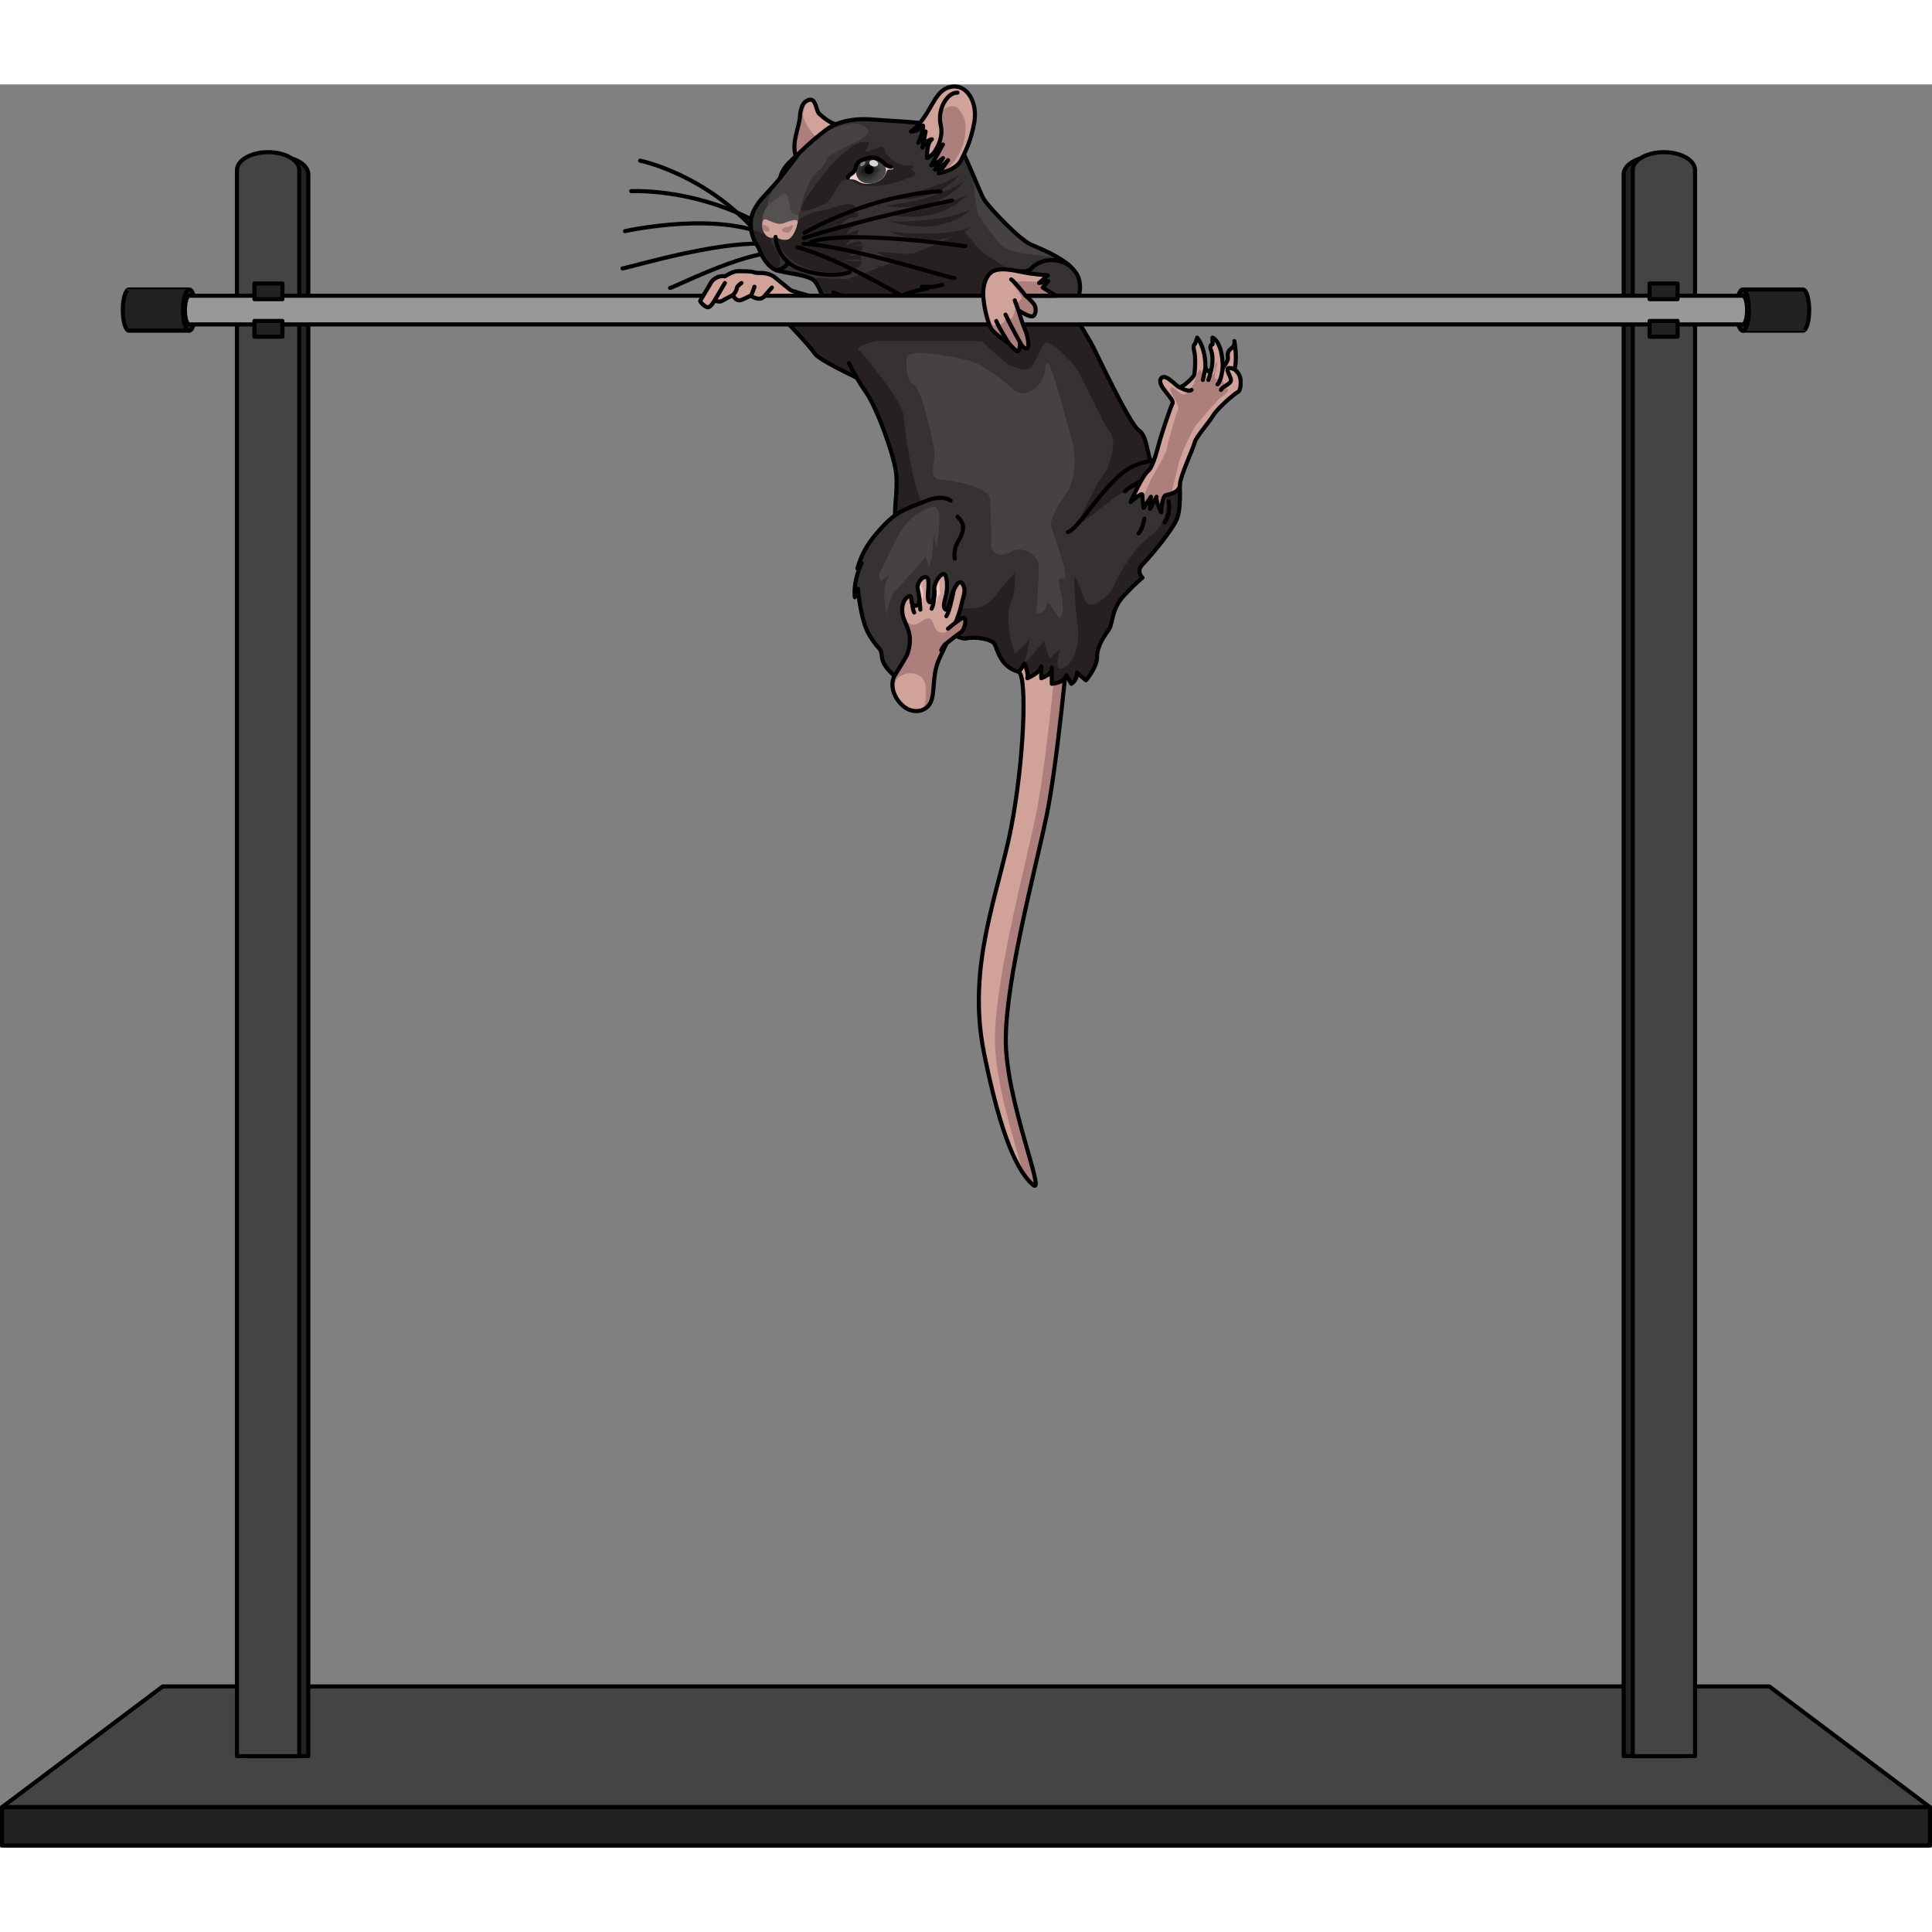 <?xml version="1.0" encoding="utf-8"?>
<!-- Created by: Science Figures, www.sciencefigures.org, Generator: Science Figures Editor -->
<svg version="1.1" id="Camada_1" xmlns="http://www.w3.org/2000/svg" xmlns:xlink="http://www.w3.org/1999/xlink" 
	 width="800px" height="800px" viewBox="0 0 471.504 430.288" enable-background="new 0 0 471.504 430.288"
	 xml:space="preserve">
<rect x="0" y="0" width="471.504" height="430.288" fill="#808080" stroke="none"/>
<g>
	<g>
		<path fill="#D0A29A" d="M249.695,136.722c0,0-3.063,5.119-1.019,6.652c2.044,1.533,1.214,21.81-1.905,37.991
			c-3.119,16.18-10.917,33.726-6.628,54.975s8.383,29.047,11.892,32.166c3.509,3.119-6.717-20.664-6.575-35.675
			s7.16-40.939,9.889-54c2.729-13.061,5.263-41.329,5.263-41.329L249.695,136.722z"/>
		<path fill="#AD7F7C" d="M260.612,137.502l-10.917-0.78c0,0-0.042,0.071-0.104,0.181l8.376,0.598c0,0-2.534,28.267-5.263,41.328
			s-9.747,38.989-9.889,54c-0.102,10.889,5.247,26.386,6.855,32.89c0.813,1.209,1.603,2.108,2.366,2.785
			c3.509,3.119-6.717-20.664-6.575-35.675s7.16-40.939,9.889-54C258.078,165.769,260.612,137.502,260.612,137.502z"/>
		<path fill="none" stroke="#000000" stroke-linecap="round" stroke-linejoin="round" stroke-miterlimit="10" d="M249.695,136.722
			c0,0-3.063,5.119-1.019,6.652c2.044,1.533,1.214,21.81-1.905,37.991c-3.119,16.18-10.917,33.726-6.628,54.975
			s8.383,29.047,11.892,32.166c3.509,3.119-6.717-20.664-6.575-35.675s7.16-40.939,9.889-54c2.729-13.061,5.263-41.329,5.263-41.329
			L249.695,136.722z"/>
	</g>
	<path fill="#272021" d="M212.93,73.288c-0.35,0-13.044-5.859-14.109-7.634c-1.065-1.775-9.069-10.075-9.683-10.585
		c-0.614-0.511-2.504-3.498-2.504-3.498h-14.846c0,0,1.331-2.286,1.687-3.111c0.355-0.825,1.837-1.942,3.435-1.623
		c-0.066-0.037,1.393-1.149,2.471-1.243c1.238-0.108,3.906-0.065,4.705,0.278s2.663-0.277,4.705,0.965c0,0,3.462,2.811,4.083,3.314
		s13.503,3.76,13.503,3.76L212.93,73.288z"/>
	<path fill="#D0A29A" d="M199.33,52.077c-3.122-0.834-6.163-1.689-6.457-1.927c-0.621-0.503-4.084-3.313-4.084-3.313
		c-2.041-1.242-3.906-0.622-4.705-0.965s-3.462-0.264-4.705-0.278s-2.471,1.243-2.471,1.243c-1.598-0.319-3.08,0.798-3.435,1.623
		s-1.687,3.111-1.687,3.111h14.846c0,0,1.889,2.987,2.504,3.498c0.121,0.1,0.537,0.512,1.122,1.108h9.07v-4.1H199.33z"/>
	<path fill="none" stroke="#000000" stroke-linecap="round" stroke-linejoin="round" stroke-miterlimit="10" d="M212.93,73.288
		c-0.35,0-13.044-5.859-14.109-7.634c-1.065-1.775-9.069-10.075-9.683-10.585c-0.614-0.511-2.504-3.498-2.504-3.498h-14.846
		c0,0,1.331-2.286,1.687-3.111c0.355-0.825,1.837-1.942,3.435-1.623c0,0,1.891-1.272,3.134-1.258s3.243-0.05,4.041,0.293
		c0.799,0.343,2.663-0.277,4.705,0.965c0,0,3.462,2.811,4.083,3.314s13.503,3.76,13.503,3.76L212.93,73.288z"/>
	<g>
		<path fill="none" stroke="#000000" stroke-linecap="round" stroke-linejoin="round" stroke-miterlimit="10" d="M156.24,18.61
			c0,0,16.521,3.284,29.384,18.565"/>
		<path fill="none" stroke="#000000" stroke-linecap="round" stroke-linejoin="round" stroke-miterlimit="10" d="M154.035,26.042
			c0,0,17.433-0.977,34.343,9.71"/>
		<path fill="none" stroke="#000000" stroke-linecap="round" stroke-linejoin="round" stroke-miterlimit="10" d="M152.539,35.804
			c0,0,24.012-5.401,36.693,1.998"/>
		<path fill="none" stroke="#000000" stroke-linecap="round" stroke-linejoin="round" stroke-miterlimit="10" d="M151.92,44.887
			c0.868,0.119,27.363-8.19,38.548-5.498"/>
		<path fill="none" stroke="#000000" stroke-linecap="round" stroke-linejoin="round" stroke-miterlimit="10" d="M163.529,49.669
			c0.851-0.088,17.089-8.403,25.609-8.649"/>
	</g>
	<g>
		<g>
			<g>
				<path fill="#363232" d="M212.945,8.571c0,0-6.955-0.885-11.409,2.563s-4.921,4.214-6.922,6.002
					c-2.001,1.788-3.858,3.546-4.156,5.589c0,0-0.637,0.894-2.639,3.065c-2.001,2.171-4.86,4.949-4.596,8.653
					c0.265,3.703,1.636,4.597,2.1,5.874s1.706,3.703,3.511,4.725c1.806,1.022,7.152,1.131,9.468,2.535
					c2.315,1.405,3.782,9.792,5.108,12.687c1.327,2.895,5.068,10.9,7.796,14.646c2.727,3.747,6.985,15.498,7.496,19.926
					s-0.852,9.708,0,13.625c0,0-5.838,2.214-5.474,7.834s7.653,10.559,10.225,11.922c2.572,1.363,9.933,7.494,12.298,6.983
					s6.282,0.17,6.964,1.363c0.681,1.192,1.362,5.62,5.961,6.812l1.363-2.044c0,0,1.022,2.214,0.681,3.576
					c0,0,3.066-1.192,3.406-2.895v2.895c0,0,2.555-0.852,2.555-2.214s0,1.363,0,1.363v2.214c0,0,3.066-0.17,3.577-2.044l1.192,2.044
					c0,0,1.533-0.852,1.362-2.725l2.214,1.873c0,0,2.725-3.065,2.725-5.79c0-2.725,1.873-5.109,2.895-6.642s0.511-4.939,3.747-8.345
					c3.236-3.406,4.428-4.258,4.428-4.258s-1.703-1.533,0-3.236s7.494-8.515,8.515-11.411c1.022-2.895,0.681-10.048,0-11.751
					s-4.598-3.236-5.961-2.214c-1.362,1.022-1.022-5.79-3.406-7.323s-10.9-20.096-11.751-21.459c-0.852-1.362-4.598-7.92-4.598-7.92
					s3.065-4.032,1.533-8.02c-1.533-3.987-8.686-6.709-11.581-7.988c-2.895-1.279-10.218-9.082-11.411-10.971
					c-1.192-1.889-6.493-16.279-8.693-17.344S225.21,9.327,212.945,8.571z"/>
				<path fill="#464241" d="M251.571,39.062c-2.895-1.279-10.218-9.081-11.41-10.971c-0.452-0.715-1.492-3.223-2.73-6.12
					c0.32,3.5,0.84,8.589,1.234,9.442c0.61,1.321,3.252,5.183,5.487,7.621c2.236,2.439,9.044,2.439,9.45,2.642
					c0.174,0.087,2.176,0.267,4.406,0.445C255.628,40.743,253.047,39.714,251.571,39.062z"/>
				<path fill="#272021" d="M240.315,41.368c-1.04-0.65-4.939-5.459-4.939-5.459S224.2,40.848,222.9,41.238s-9.228-0.52-9.228-0.52
					l4.419,2.599c0,0-10.397,4.029-11.307,4.159c-0.607,0.086-5.954-0.174-9.448-0.356c0.359,0.136,0.685,0.287,0.966,0.457
					c1.525,0.925,2.681,4.878,3.672,8.298l53.286-2.03l-4.419-5.848C250.841,47.996,241.354,42.018,240.315,41.368z"/>
				<path fill="#464241" d="M221.259,67.039c0,0-0.565,4.802,1.695,6.214c2.26,1.412,4.802,14.124,5.085,16.383
					c0.283,2.26-1.695,6.497,1.412,6.779c3.107,0.283,11.864,1.695,12.146,4.802s0.282,8.192,0.282,11.016
					c0,2.825,2.825,3.107,5.085,1.695c2.26-1.412,6.214,0.848,6.497,3.107c0.283,2.26-0.565,12.146-0.565,12.146s2.26,0,2.542-2.26
					c0.283-2.26,3.107,5.084,3.672,2.825c0.565-2.26,0.283-3.955-0.565-7.344c-0.847-3.39,1.977-0.282,1.412-3.39
					c-0.565-3.107-2.825-9.039-3.39-11.017c-0.565-1.977,1.977-5.649,3.955-8.757s2.26-8.757,0.847-13.276
					c-1.412-4.52-5.649-22.598-6.214-16.948c-0.565,5.649-5.649,7.627-7.627,5.649c-1.977-1.977-7.627-6.497-11.299-7.344
					C232.558,66.474,220.977,63.932,221.259,67.039z"/>
				<path fill="#272021" d="M274.393,124.64c3.236-3.406,4.428-4.258,4.428-4.258s-1.703-1.533,0-3.236s7.494-8.515,8.516-11.411
					c1.022-2.896,0.681-10.048,0-11.751c-0.681-1.703-4.599-3.236-5.961-2.214s-1.022-5.791-3.406-7.323s-10.9-20.096-11.751-21.459
					c-0.719-1.151-3.497-5.995-4.344-7.475H201.87c0.555,1.91,1.058,3.696,1.541,4.75c1.327,2.895,5.068,10.9,7.796,14.647
					c2.727,3.747,6.985,15.498,7.496,19.926s-0.852,9.708,0,13.625c0,0-5.838,2.214-5.473,7.834
					c0.364,5.62,7.653,10.559,10.225,11.921c2.571,1.363,9.933,7.494,12.298,6.983s6.283,0.17,6.963,1.362
					c0.681,1.192,1.363,5.62,5.961,6.812l1.363-2.044c0,0,1.022,2.214,0.681,3.576c0,0,3.066-1.192,3.406-2.895v2.895
					c0,0,2.555-0.851,2.555-2.214c0,0.513,0,1.363,0,1.363v2.214c0,0,3.065-0.17,3.576-2.044l1.192,2.044
					c0,0,1.533-0.852,1.363-2.725l2.214,1.873c0,0,2.725-3.066,2.725-5.791s1.873-5.109,2.895-6.642
					C271.668,131.452,271.157,128.046,274.393,124.64z M265.089,126.391c-1.058-1.851-2.909-7.67-2.909-5.818
					c0,1.851,0.264,7.67,0.793,11.108c0.529,3.438-0.055,8.783-3.174,10.579c-3.118,1.796-1.058-4.496-1.058-4.496l-2.645,2.38
					l-1.322-4.232l-4.735,5.418l1.297-5.947l-3.703,3.702c0,0-2.645-8.463-1.058-12.166c1.586-3.703,1.058-7.67,1.058-7.67
					s-2.38,2.38-4.496,5.289c-2.116,2.909-4.496,3.703-8.463,3.174c-3.967-0.529-15.339-8.727-16.133-10.314
					c-0.793-1.587,5.818-7.405,9.257-7.67c3.438-0.264,6.876-0.793,6.876-0.793s-4.76-5.29-8.199-5.554
					c-3.438-0.264-5.818-20.893-6.083-23.274c-0.264-2.38-9.256-14.017-10.843-15.339c-0.756-0.63,1.491-1.44,4.05-2.116h25.977
					c2.617,2.446,6.275,5.753,7.264,6.083c1.587,0.529,3.967,1.587,5.025,0s2.38-4.76,3.174-5.554
					c0.794-0.793,5.29,2.909,7.405,5.818c2.116,2.909,6.612,13.752,8.463,15.868c1.851,2.116,0,8.463-1.587,10.314
					c-1.587,1.851-6.876,12.959-6.876,12.959s8.728-6.612,10.05-7.67s6.083-2.909,9.521-2.645s3.967,8.463-1.058,12.166
					c-5.025,3.702-8.199,10.314-9.257,12.694C270.642,125.069,266.146,128.243,265.089,126.391z"/>
				<g>
					<g>
						<g>
							<g id="XMLID_00000093146423367227113670000001612363748999508670_">
								<g>
									<path fill="#545150" d="M194.707,33.693c0.179-1.195-2.105-0.327-3.505,0.179c-1.465,0.531-3.187-0.598-4.142-0.914
										c-0.956-0.323-1.068,0.694-1.042,1.614c-0.082-0.751-0.02-1.696,0.281-2.952c0.633-2.677,4.903-4.899,4.903-4.899
										c1.849-0.639,1.211,4.199,2.228,4.643c1.021,0.444,1.466,0.383,1.466,1.011C194.896,32.59,194.84,33.08,194.707,33.693z"/>
									<path fill="#D0A29A" d="M194.666,33.872c-0.265,1.175-0.797,2.707-1.681,3.555c-1.399,1.348-3.708-0.204-3.708-0.204
										c-0.904,0.383-2.023,0.256-2.595-0.7c-0.209-0.342-0.527-0.973-0.543-1.18c-0.051-0.189-0.101-0.551-0.121-0.771
										c-0.025-0.92,0.087-1.936,1.042-1.614c0.955,0.316,2.677,1.445,4.142,0.914c1.4-0.506,3.683-1.374,3.505-0.179
										C194.697,33.75,194.686,33.806,194.666,33.872z"/>
									<path fill="#AD7F7C" d="M186.682,34.317c0.761,0.362,1.144,0.613,1.083,1.251c-0.066,0.613-1.404,0.383-1.609-0.24
										c-0.01-0.025-0.015-0.051-0.021-0.077c0,0-0.005-0.025-0.01-0.066C186.094,34.929,186.018,34.01,186.682,34.317z"/>
									<path fill="#AD7F7C" d="M192.112,34.807c0.409,0.092,1.282-0.838,1.39-0.347c0.113,0.495-0.792,1.89-1.39,1.778
										c-0.623-0.113-1.441-0.465-1.225-0.843C191.095,35.011,191.703,34.72,192.112,34.807z"/>
									<path fill="#D0A29A" d="M200.68,7.815c1.022,0.833,2.503,1.834,3.203,1.844c-0.735,0.358-1.522,0.838-2.345,1.476
										c-4.454,3.448-4.919,4.214-6.921,6.002c-0.133,0.118-0.256,0.23-0.378,0.342c-1.164-3.055,0.843-7.259,0.971-9.409
										c0.046-0.73,0.133-1.415,0.296-2.017c0.24-0.894,0.644-1.604,1.308-2.002c0.204-0.133,0.434-0.23,0.69-0.291
										c1.654-0.409,1.594,2.574,2.436,3.402C200.128,7.345,200.383,7.575,200.68,7.815z"/>
								</g>
							</g>
						</g>
					</g>
				</g>
				<path fill="#272021" d="M208.551,47.207c9.174,5.016,14.798,0.949,14.798,0.949C217.688,49.5,208.551,47.207,208.551,47.207z
					 M210.306,40.402c1.021-2.214-1.873-2.384-0.852-4.427c1.021-2.043-1.703-2.214-0.681-3.065
					c1.022-0.851,0.852-2.894-0.681-3.576c-1.533-0.681-6.13,1.362-8.684,1.703c-1.27,0.169-3.081,1.103-4.581,1.998
					c-0.03,0.196-0.068,0.413-0.12,0.658c-0.01,0.056-0.021,0.112-0.041,0.179c-0.265,1.175-0.797,2.707-1.681,3.555
					c-1.036,0.999-2.568,0.407-3.296,0.032c1.29,6.493,9.414,9.187,16.019,8.22C212.69,44.659,209.284,42.615,210.306,40.402z
					 M187.782,37.352c-0.412-0.109-0.785-0.355-1.053-0.766c-0.736-0.367-1.649-0.619-2.644-0.951
					c-0.316-0.105-0.574-0.281-0.793-0.494c0.376,3.126,1.598,3.986,2.032,5.179c0.465,1.277,1.706,3.703,3.515,4.725
					c0.034,0.019,0.072,0.038,0.108,0.057c3.471-1.071-0.145-5.212-0.604-6.742C188.219,37.953,188.028,37.626,187.782,37.352z
					 M201.282,29.164c3.235-1.873,2.894-7.832,7.151-5.278s12.77-0.681,14.473-1.532s-1.192-1.362-0.34-1.873
					s0.17-0.851-1.363-0.681c-1.532,0.17-4.767-1.873-5.278-3.746c-0.511-1.873-3.007,0.189-4.369,0.359
					c-1.363,0.17,2.214-2.724-0.681-2.384c-2.895,0.341-4.257,2.214-6.13,3.746s-4.314,4.919-5.507,6.452
					c-1.192,1.532-3.916,5.448-3.746,6.3C195.663,31.378,199.743,30.055,201.282,29.164z M217.053,35.932
					c13.076,5.242,19.949-1.097,19.949-1.097C229.644,37.538,217.053,35.932,217.053,35.932z M235.165,23.715
					c-6.47,4.427-19.07,5.959-19.07,5.959C230.058,31.548,235.165,23.715,235.165,23.715z M213.502,44.108
					c10.776,5.891,17.382,1.115,17.382,1.115C224.235,46.801,213.502,44.108,213.502,44.108z M214.861,42.071
					c12.361,6.757,19.938,1.279,19.938,1.279C227.173,45.16,214.861,42.071,214.861,42.071z M234.314,21.842
					c-6.47,4.427-19.07,5.959-19.07,5.959C229.207,29.675,234.314,21.842,234.314,21.842z M217.131,33.421
					c13.495,4.042,19.769-2.891,19.769-2.891C229.815,33.886,217.131,33.421,217.131,33.421z M236.151,26.713
					c-6.668,4.123-19.325,5.072-19.325,5.072C230.687,34.301,236.151,26.713,236.151,26.713z"/>
				<path fill="#464241" d="M210.874,10.112c-3.1-1.993-9.842,1.77-11.583,2.808c-2.451,2.009-3.075,2.79-4.674,4.217
					c-0.133,0.118-0.256,0.23-0.378,0.342c-1.762,1.629-3.499,3.336-3.781,5.245l0,0l0,0c-0.001,0-0.001,0.001-0.001,0.001
					l-0.002,0.003c-2.991,5.109-2.886,5.008-3.29,7.213c1.443-1.866,4.038-3.222,4.038-3.222c1.849-0.639,1.211,4.199,2.228,4.643
					c1.021,0.444,1.466,0.383,1.466,1.011c0,0,1.363-8.405,4.683-11.214c3.32-2.809,0.568-2.365,4.399-4.664
					C207.809,14.199,214.45,12.411,210.874,10.112z"/>
				<path fill="#AD7F7C" d="M196.003,6.832c0.433-1.154,0.74-2.182,0.299-2.358c-0.371,0.404-0.626,0.944-0.797,1.579
					c-0.163,0.602-0.25,1.287-0.296,2.017c-0.128,2.151-2.135,6.355-0.971,9.409c0.123-0.112,0.245-0.225,0.378-0.342
					c1.606-1.435,2.227-2.214,4.709-4.247C197.66,11.631,195.556,8.023,196.003,6.832z"/>
				<g>
					<path fill="#363232" d="M215.821,31.526c0,0-6.305-2.207-10.551-0.27L215.821,31.526z"/>
					<path fill="#363232" d="M213.36,43.203c0,0-4.823-0.825-7.646-0.216L213.36,43.203z"/>
					<path fill="#363232" d="M215.689,39.5c0,0-4.823-0.822-7.646-0.214L215.689,39.5z"/>
					<path fill="#363232" d="M207.341,41.964c0,0,2.856-1.138,8.311-0.026C215.652,41.938,210.113,38.765,207.341,41.964z"/>
					<path fill="#363232" d="M206.377,39.403c0,0,2.549-1.815,8.277-1.186C214.654,38.217,208.299,35.032,206.377,39.403z"/>
					<path fill="#363232" d="M206.59,36.585c0,0,2.549-1.815,8.277-1.186C214.867,35.399,208.513,32.212,206.59,36.585z"/>
					<path fill="#363232" d="M205.121,34.728c0,0,2.548-1.814,8.277-1.188C213.398,33.54,207.044,30.353,205.121,34.728z"/>
				</g>
				<path fill="none" stroke="#000000" stroke-linecap="round" stroke-linejoin="round" stroke-miterlimit="10" d="M207.182,68.045
					c1.336,2.582,2.785,5.163,4.024,6.865c2.727,3.747,6.985,15.498,7.496,19.926s-0.852,9.708,0,13.625
					c0,0-5.838,2.214-5.474,7.834s7.653,10.559,10.225,11.922c2.572,1.363,9.933,7.494,12.298,6.983s6.282,0.17,6.964,1.363
					c0.681,1.192,1.362,5.62,5.961,6.812l1.363-2.044c0,0,1.022,2.214,0.681,3.576c0,0,3.066-1.192,3.406-2.895v2.895
					c0,0,2.555-0.852,2.555-2.214s0,1.363,0,1.363v2.214c0,0,3.066-0.17,3.577-2.044l1.192,2.044c0,0,1.533-0.852,1.362-2.725
					l2.214,1.873c0,0,2.725-3.065,2.725-5.79c0-2.725,1.873-5.109,2.895-6.642s0.511-4.939,3.747-8.345
					c3.236-3.406,4.428-4.258,4.428-4.258s-1.703-1.533,0-3.236s7.494-8.515,8.515-11.411c1.022-2.895,0.681-10.048,0-11.751
					s-4.598-3.236-5.961-2.214c-1.362,1.022-1.022-5.79-3.406-7.323s-10.9-20.096-11.751-21.459c-0.852-1.362-4.598-7.92-4.598-7.92
					s3.065-4.032,1.533-8.02c-1.533-3.987-8.686-6.709-11.581-7.988c-2.895-1.279-10.218-9.082-11.411-10.971
					c-1.192-1.889-6.493-16.279-8.693-17.344s-6.257-1.42-18.523-2.175c0,0-6.955-0.885-11.409,2.563s-4.921,4.214-6.922,6.002
					c-2.001,1.788-3.858,3.546-4.156,5.589c0,0-0.637,0.894-2.639,3.065c-2.001,2.171-4.86,4.949-4.596,8.653
					c0.265,3.703,1.636,4.597,2.1,5.874s1.706,3.703,3.511,4.725c1.806,1.022,7.152,1.131,9.468,2.535
					c1.406,0.853,2.499,4.282,3.438,7.492"/>
				<path fill="none" stroke="#000000" stroke-linecap="round" stroke-linejoin="round" stroke-miterlimit="10" d="M190.458,22.725
					c0,0,3.848-4.899,4.438-5.796"/>
				<path fill="none" stroke="#000000" stroke-linecap="round" stroke-linejoin="round" stroke-miterlimit="10" d="M260.612,109.246
					c2.817-0.84,9.03-12.282,15.303-15.767c2.15-1.194,5.46-1.709,5.46-1.709"/>
				<path fill="none" stroke="#000000" stroke-linecap="round" stroke-linejoin="round" stroke-miterlimit="10" d="M220.266,51.427
					c2.043-0.894,6.13-1.66,6.13-1.66l-1.405-0.383c0,0,2.937,0.255,4.98-0.511"/>
				<path fill="none" stroke="#000000" stroke-linecap="round" stroke-linejoin="round" stroke-miterlimit="10" d="M203.41,50.788
					c0,0,3.193,1.277,5.108,1.405c1.916,0.128,4.725,2.043,5.747,2.554"/>
				<path fill="none" stroke="#000000" stroke-linecap="round" stroke-linejoin="round" stroke-miterlimit="10" d="M189.277,37.223
					c0,0,0.183,5.802,6.045,7.861c5.565,1.956,10.131,1.448,12.004,0.766"/>
				<path fill="none" stroke="#000000" stroke-linecap="round" stroke-linejoin="round" stroke-miterlimit="10" d="M192.289,43.42
					c0,0-0.349,1.451-2.83,1.941"/>
				<path fill="none" stroke="#000000" stroke-linecap="round" stroke-linejoin="round" stroke-miterlimit="10" d="M203.879,9.657
					c-0.898-0.013-3.102-1.669-3.943-2.497c-0.841-0.828-0.778-3.81-2.434-3.402s-2.167,2.164-2.294,4.312s-2.136,6.352-0.972,9.411
					"/>
				<path fill="#D0A29A" d="M237.222,3.739c-0.434-1.001-1.057-1.829-1.808-2.396c-0.424-0.327-0.894-0.562-1.395-0.7
					c-0.393-0.107-0.807-0.158-1.236-0.138c-3.448,0.158-4.597,3.289-6.641,6.61c-2.043,3.32-3.831,4.362-3.831,4.362
					c1.66,0.148,2.938-1.425,2.938-1.425c0.234,1.226-1.058,4.015-1.14,4.204l1.778-2.779l-0.766,3.938
					c0.766-1.788,2.299-2.043,2.299-2.043c-1.405,1.15-1.149,4.598-1.149,4.598c0.322-0.122,0.817-0.49,1.349-0.94
					c0,0,0,0,0.006-0.005c1.164-0.991,2.503-2.375,2.503-2.375l-2.835,5.108c1.15-0.255,2.835-1.788,2.835-1.788l-1.941,2.809
					c1.389-0.229,2.881-1.93,3.152-2.247l-2.258,3.141c2.043-0.383,4.597-1.277,5.619-3.448c1.021-2.171,2.298-4.47,3.09-9.067
					C238.131,7.172,237.886,5.261,237.222,3.739z"/>
				<path fill="#AD7F7C" d="M235.073,7.728c-1.525-2.964-2.541-2.625-4.319-1.948s-1.016,4.827-1.185,7.537
					c-0.063,1-0.564,2.069-1.171,3.02c0.913-0.842,1.73-1.687,1.73-1.687l-2.835,5.108c1.15-0.255,2.835-1.788,2.835-1.788
					l-1.941,2.809c1.389-0.229,2.881-1.93,3.152-2.247l-2.258,3.141c0.209-0.039,0.425-0.085,0.643-0.136
					C235.506,18.211,236.476,10.458,235.073,7.728z"/>
				<path fill="none" stroke="#000000" stroke-linecap="round" stroke-linejoin="round" stroke-miterlimit="10" d="M222.31,11.477
					c0,0,1.788-1.043,3.831-4.363s3.193-6.453,6.641-6.61c3.448-0.158,5.798,4.056,5.006,8.654c-0.792,4.597-2.069,6.896-3.09,9.067
					c-1.022,2.171-3.576,3.065-5.619,3.448l2.299-3.193c0,0-1.66,2.043-3.193,2.299l1.941-2.809c0,0-1.686,1.532-2.835,1.788
					l2.835-5.108c0,0-2.835,2.937-3.857,3.32c0,0-0.256-3.448,1.149-4.597c0,0-1.533,0.255-2.298,2.043l0.766-3.938l-1.788,2.788
					c0,0,1.393-2.945,1.149-4.214C225.247,10.051,223.97,11.625,222.31,11.477z"/>
				<path fill="none" stroke="#000000" stroke-linecap="round" stroke-linejoin="round" stroke-miterlimit="10" d="M227.615,17.03
					c0,0,2.868-3.275,1.974-7.106s1.554-8.009,4.086-7.918"/>
			</g>
			<g>
				<path fill="#EED1CB" d="M215.912,19.354c0.451,0.476,0.743,0.566,1.514,0.762c0.771,0.195,0.632,0.553,0.18,0.652
					c-0.453,0.1-0.898-0.276-1.213,0.449c-0.316,0.726-0.607,2.211-3.331,2.844c-2.722,0.633-3.355-0.43-4.374-0.752
					c-1.017-0.324-1.611,0.13-1.73-0.589c-0.123-0.718,1.635-0.848,1.869-2.43c0.237-1.583,1.779-2.03,2.91-2.278
					C213.04,17.725,214.394,17.755,215.912,19.354z"/>
				<g>
					
						<radialGradient id="SVGID_1_" cx="698.882" cy="1318.503" r="5.324" gradientTransform="matrix(0.963 -0.27 -0.27 -0.963 -105.422 1479.142)" gradientUnits="userSpaceOnUse">
						<stop  offset="0" style="stop-color:#101010"/>
						<stop  offset="0.64" style="stop-color:#474747"/>
					</radialGradient>
					<path fill="url(#SVGID_1_)" d="M208.97,21.933c0.376,1.709,2.028,2.58,4.092,2.127s3.461-1.919,3.085-3.628
						c-0.374-1.708-2.347-2.874-4.411-2.421C209.671,18.464,208.595,20.225,208.97,21.933z"/>
				</g>
				
					<linearGradient id="SVGID_00000054982432764851643460000004221028604568388504_" gradientUnits="userSpaceOnUse" x1="1202.026" y1="1286.949" x2="1202.026" y2="1290.763" gradientTransform="matrix(-0.977 0.214 -0.214 -0.977 1662.997 1023.547)">
					<stop  offset="0.382" style="stop-color:#000000;stop-opacity:0"/>
					<stop  offset="1" style="stop-color:#000000"/>
				</linearGradient>
				<path opacity="0.4" fill="url(#SVGID_00000054982432764851643460000004221028604568388504_)" enable-background="new    " d="
					M211.787,20.424c1.595-0.35,3.166,0.094,4.339,1.053c-0.262,1.235-1.456,2.219-3.079,2.576c-1.99,0.436-3.587-0.365-4.036-1.957
					C209.709,21.281,210.655,20.672,211.787,20.424z"/>
				<path fill="#101010" stroke="#000000" stroke-linecap="round" stroke-linejoin="round" stroke-miterlimit="10" d="
					M211.475,20.896c0.076,0.348,0.418,0.568,0.764,0.491c0.349-0.077,0.567-0.419,0.492-0.767c-0.077-0.347-0.419-0.566-0.767-0.49
					C211.617,20.207,211.399,20.549,211.475,20.896z"/>
				<path opacity="0.8" fill="#FFFFFF" enable-background="new    " d="M212.168,18.993c-0.098,0.415,0.298,0.864,0.885,1.001
					c0.585,0.137,1.139-0.088,1.237-0.503c0.098-0.416-0.299-0.864-0.884-1.002C212.819,18.351,212.264,18.577,212.168,18.993z"/>
				<path opacity="0.4" fill="#FFFFFF" enable-background="new    " d="M209.992,19.869c0.168,0.182,0.56,0.092,0.873-0.199
					c0.312-0.29,0.432-0.673,0.265-0.855c-0.168-0.181-0.559-0.09-0.873,0.2C209.943,19.305,209.826,19.688,209.992,19.869z"/>
				<path fill="none" stroke="#000000" stroke-linecap="round" stroke-linejoin="round" stroke-miterlimit="10" d="M206.958,22.719
					c-0.123-0.718,1.635-0.848,1.869-2.43c0.237-1.583,1.779-2.03,2.91-2.278c1.304-0.286,2.658-0.256,4.176,1.343
					c0.451,0.476,0.743,0.566,1.514,0.762"/>
			</g>
		</g>
		<g>
			<path fill="none" stroke="#000000" stroke-linecap="round" stroke-linejoin="round" stroke-miterlimit="10" d="M229.517,26.116
				c0,0-14.887,0.047-33.173,10.08"/>
			<path fill="none" stroke="#000000" stroke-linecap="round" stroke-linejoin="round" stroke-miterlimit="10" d="M232.337,28.318
				c0,0-22.092,4.612-36.168,9.178"/>
			<path fill="none" stroke="#000000" stroke-linecap="round" stroke-linejoin="round" stroke-miterlimit="10" d="M235.585,39.483
				c0,0-27.776-4.093-37.636-1.091"/>
			<path fill="none" stroke="#000000" stroke-linecap="round" stroke-linejoin="round" stroke-miterlimit="10" d="M232.965,47.279
				c-0.835,0.15-25.679-7.87-36.851-8.399"/>
			<path fill="none" stroke="#000000" stroke-linecap="round" stroke-linejoin="round" stroke-miterlimit="10" d="M224.426,53.91
				c-0.82-0.056-18.435-11.137-29.777-14.147"/>
		</g>
	</g>
	<g>
		<polygon fill="#444444" stroke="#000000" stroke-linecap="round" stroke-linejoin="round" stroke-miterlimit="10" points="
			471.004,420.431 0.5,420.431 39.709,390.963 431.795,390.963 		"/>
		
			<rect x="0.5" y="420.431" fill="#222222" stroke="#000000" stroke-linecap="round" stroke-linejoin="round" stroke-miterlimit="10" width="470.504" height="9.357"/>
		<g>
			<path fill="#222222" stroke="#000000" stroke-linecap="round" stroke-linejoin="round" stroke-miterlimit="10" d="M67.641,17.56
				c-4.201,0-7.607,1.965-7.607,4.388v386.03h15.214V21.948C75.248,19.525,71.842,17.56,67.641,17.56z"/>
			<path fill="#222222" stroke="#000000" stroke-linecap="round" stroke-linejoin="round" stroke-miterlimit="10" d="M403.862,17.56
				c-4.201,0-7.607,1.965-7.607,4.388v386.03h15.214V21.948C411.469,19.525,408.063,17.56,403.862,17.56z"/>
		</g>
		<g>
			<path fill="#444444" stroke="#000000" stroke-linecap="round" stroke-linejoin="round" stroke-miterlimit="10" d="M65.433,16.529
				c-4.201,0-7.607,1.964-7.607,4.388v387.061H73.04V20.917C73.04,18.493,69.634,16.529,65.433,16.529z"/>
			<path fill="#444444" stroke="#000000" stroke-linecap="round" stroke-linejoin="round" stroke-miterlimit="10" d="M406.07,16.529
				c-4.201,0-7.607,1.964-7.607,4.388v387.061h15.214V20.917C413.677,18.493,410.272,16.529,406.07,16.529z"/>
		</g>
		<g>
			<g>
				<path fill="#222222" stroke="#000000" stroke-linecap="round" stroke-linejoin="round" stroke-miterlimit="10" d="
					M31.487,50.044c-0.838,0-1.517,2.25-1.517,5.025s0.679,5.025,1.517,5.025h14.696v-10.05
					C46.183,50.044,31.487,50.044,31.487,50.044z"/>
				<path fill="#222222" stroke="#000000" stroke-linecap="round" stroke-linejoin="round" stroke-miterlimit="10" d="M47.7,55.069
					c0,2.775-0.679,5.025-1.517,5.025s-1.517-2.25-1.517-5.025s0.679-5.025,1.517-5.025S47.7,52.294,47.7,55.069z"/>
			</g>
			<g>
				<path fill="#222222" stroke="#000000" stroke-linecap="round" stroke-linejoin="round" stroke-miterlimit="10" d="
					M440.016,60.094c0.838,0,1.517-2.25,1.517-5.025s-0.679-5.025-1.517-5.025H425.32v10.05
					C425.32,60.094,440.016,60.094,440.016,60.094z"/>
				<path fill="#222222" stroke="#000000" stroke-linecap="round" stroke-linejoin="round" stroke-miterlimit="10" d="
					M423.803,55.069c0-2.775,0.679-5.025,1.517-5.025s1.517,2.25,1.517,5.025s-0.679,5.025-1.517,5.025
					S423.803,57.844,423.803,55.069z"/>
			</g>
			<path fill="#989898" stroke="#000000" stroke-linecap="round" stroke-linejoin="round" stroke-miterlimit="10" d="M425.32,51.571
				H46.183l0,0c-0.583,0-1.056,1.566-1.056,3.498s0.473,3.498,1.056,3.498l0,0H425.32c0.583,0,1.056-1.566,1.056-3.498
				S425.903,51.571,425.32,51.571z"/>
		</g>
		<g>
			<g>
				
					<rect x="62.096" y="48.575" fill="#222222" stroke="#000000" stroke-linecap="round" stroke-linejoin="round" stroke-miterlimit="10" width="6.827" height="3.84"/>
				
					<rect x="62.096" y="57.723" fill="#222222" stroke="#000000" stroke-linecap="round" stroke-linejoin="round" stroke-miterlimit="10" width="6.827" height="3.84"/>
			</g>
			<g>
				
					<rect x="402.581" y="48.575" fill="#222222" stroke="#000000" stroke-linecap="round" stroke-linejoin="round" stroke-miterlimit="10" width="6.827" height="3.84"/>
				
					<rect x="402.581" y="57.723" fill="#222222" stroke="#000000" stroke-linecap="round" stroke-linejoin="round" stroke-miterlimit="10" width="6.827" height="3.84"/>
			</g>
		</g>
	</g>
	<g>
		<path fill="#D0A29A" d="M257.668,51.564h-7.361c0,0,1.178,0.982,1.963,1.967s0.589,2.843-0.294,3.056
			c-0.883,0.213-3.435-1.47-3.435-1.47s0.982,3.319,1.57,4.595c0.589,1.276,1.374,4.515,0.491,4.711s-1.669-1.472-1.669-1.472
			s0,2.258-0.589,2.159c-0.589-0.098-2.159-1.963-2.159-1.963s-3.533-2.257-4.319-3.632c-0.785-1.374-1.57-4.515-1.852-7.236
			c-0.116-1.123-0.266-4.064,1.465-6.043c1.731-1.978,6.125-0.818,8.522-0.346s5.726,0.693,5.726,0.693l-2.134,1.878l2.219-0.47
			l-1.331,1.581L257.668,51.564z"/>
		<path fill="#AD7F7C" d="M252.269,53.531c-0.785-0.985-1.963-1.967-1.963-1.967h7.361l-3.189-1.994l1.077-1.279l-0.95-0.047
			l-1.015,0.215l0.285-0.251l-4.062-0.202l-3.041,0.226c0,0,2.226,2.961,2.523,3.628c0.296,0.667-1.346,1.635-1.346,1.635
			s-0.319,2.294-0.784,3.258s-1.767,0.519-1.767,0.519s-0.595,1.279-1.759,1.529c-0.538,0.116-1.442-0.105-2.262-0.375
			c0.16,0.422,0.323,0.801,0.487,1.088c0.785,1.374,4.319,3.632,4.319,3.632s1.57,1.865,2.159,1.963
			c0.589,0.098,0.589-2.159,0.589-2.159s0.785,1.668,1.669,1.472c0.883-0.196,0.098-3.435-0.491-4.711
			c-0.589-1.276-1.57-4.594-1.57-4.594s2.552,1.683,3.435,1.47C252.858,56.374,253.054,54.516,252.269,53.531z"/>
		<path fill="none" stroke="#000000" stroke-linecap="round" stroke-linejoin="round" stroke-miterlimit="10" d="M257.668,51.564
			h-7.361c0,0,1.178,0.982,1.963,1.967s0.589,2.843-0.294,3.056c-0.883,0.213-3.435-1.47-3.435-1.47s0.982,3.319,1.57,4.595
			c0.589,1.276,1.374,4.515,0.491,4.711s-1.669-1.472-1.669-1.472s0,2.258-0.589,2.159c-0.589-0.098-2.159-1.963-2.159-1.963
			s-3.533-2.257-4.319-3.632c-0.785-1.374-1.57-4.515-1.852-7.236c-0.116-1.123-0.266-4.064,1.465-6.043
			c1.731-1.978,6.125-0.818,8.522-0.346s5.726,0.693,5.726,0.693l-2.134,1.878l2.219-0.47l-1.331,1.581L257.668,51.564z"/>
		<path fill="none" stroke="#000000" stroke-linecap="round" stroke-linejoin="round" stroke-miterlimit="10" d="M248.477,45.578
			c0,0,2.332,0.384,3.238-0.69c0.905-1.074,4.606-3.482,9.163-0.781"/>
		<path fill="none" stroke="#000000" stroke-linecap="round" stroke-linejoin="round" stroke-miterlimit="10" d="M246.773,47.577
			c0.785,0.43,3.534,3.987,3.534,3.987"/>
		
			<line fill="none" stroke="#000000" stroke-linecap="round" stroke-linejoin="round" stroke-miterlimit="10" x1="248.539" y1="55.116" x2="247.656" y2="52.692"/>
		<path fill="none" stroke="#000000" stroke-linecap="round" stroke-linejoin="round" stroke-miterlimit="10" d="M248.932,62.95
			c0,0-2.552-4.613-3.534-6.773"/>
		<path fill="none" stroke="#000000" stroke-linecap="round" stroke-linejoin="round" stroke-miterlimit="10" d="M246.184,63.146
			c0,0-2.454-3.867-3.043-5.418"/>
	</g>
	<g>
		<path fill="#D0A29A" stroke="#000000" stroke-linecap="round" stroke-linejoin="round" stroke-miterlimit="10" d="M173.475,48.46
			c0,0-2.397,4.027-2.574,4.308c-0.178,0.281,1.206,1.613,1.89,1.613s1.629-1.689,1.629-1.689s1.085,0.594,1.913,0.076
			c0.828-0.518,2.515-1.341,2.515-1.341s0.621,1.262,1.509,1.265s2.495-1.121,2.934-1.121c0,0,2.163,1.628,3.343,0l1.744-2"/>
		
			<line fill="none" stroke="#000000" stroke-linecap="round" stroke-linejoin="round" stroke-miterlimit="10" x1="174.42" y1="52.692" x2="176.91" y2="48.46"/>
		<path fill="none" stroke="#000000" stroke-linecap="round" stroke-linejoin="round" stroke-miterlimit="10" d="M178.848,51.427
			c0.463-0.36,0.952-1.284,0.992-1.758s1.104-1.209,1.104-1.209"/>
		<path fill="none" stroke="#000000" stroke-linecap="round" stroke-linejoin="round" stroke-miterlimit="10" d="M183.291,51.571
			c0,0,0.708-1.668,0.83-2.197"/>
	</g>
	<g>
		<path fill="none" stroke="#000000" stroke-linecap="round" stroke-linejoin="round" stroke-miterlimit="10" d="M279.544,96.43
			c0,0-3.054,1.018-4.997,2.869"/>
		<path fill="none" stroke="#000000" stroke-linecap="round" stroke-linejoin="round" stroke-miterlimit="10" d="M284.263,106.887
			c1.666-2.591,0.925-5.182,0.925-5.182"/>
		<path fill="none" stroke="#000000" stroke-linecap="round" stroke-linejoin="round" stroke-miterlimit="10" d="M279.267,105.961
			c0,0-0.37,2.591-1.388,3.609"/>
		<g>
			<path fill="#D0A29A" d="M275.916,101.897c0,0,2.85-6.439,4.223-7.495c1.372-1.056,2.428-5.912,3.061-8.023
				s2.428-7.495,2.956-8.551c0.528-1.056-3.906-4.328-2.85-6.017c1.056-1.689,3.968,2.217,4.676,2.111s3.242-2.323,3.453-3.062
				s0.422-4.434,0-5.806s0.244-1.795,0.244-1.795l0.495-1.478c0,0,2.111,2.428,2.006,7.39c0,0,0.95,1.689,1.372,0.528
				s0.528-3.484,0-4.856s0.357-1.372,0.357-1.372v-1.689c0,0,2.493,0.845,2.493,7.39c0,0,1.372-1.583,1.267-2.428
				s-0.105-1.689,0.845-2.322c0.95-0.633,0.739-1.795,0.739-1.795s0.779,4.434,0.02,6.862c0,0,1.036,0.844,1.352,1.9
				c0.317,1.056,0.211,3.378-0.528,3.695s-4.856,3.8-6.017,5.701c-1.161,1.9-4.223,5.278-4.539,6.651
				c-0.317,1.372-3.551,8.233-3.558,10.134c-0.008,1.902-2.353,2.428-3.409,2.639s-1.161,4.223-1.161,4.223s-1.372-2.428-1.161-3.8
				l-1.583,2.956l0.211-2.956l-1.795,2.745c0,0-0.317-2.639-0.317-3.273S275.916,101.897,275.916,101.897z"/>
			<path fill="#AD7F7C" d="M299.541,74.362c-0.688-0.43-0.946-1.721-1.205-2.409c-0.258-0.688-1.119,0.172-1.721-0.086
				c-0.602-0.258,0.516-3.012,0.43-3.958s-0.602,0.86-0.688,2.151s-1.463,1.205-2.323,1.119c-0.861-0.086-0.602-1.376-1.205-1.463
				c-0.602-0.086-1.118,2.581-1.549,3.356c-0.43,0.774-1.377,2.581-2.495,2.581c-1.119,0-2.495-2.323-3.098-1.549
				c-0.602,0.774,2.323,4.044,1.807,5.249s-2.581,8.346-2.753,9.551s-3.097,6.195-3.613,7.055c-0.261,0.435-1.315,2.852-2.292,5.134
				c0.093,0.993,0.247,2.283,0.247,2.283l1.795-2.745l-0.211,2.956l1.584-2.956c-0.211,1.372,1.161,3.8,1.161,3.8
				s0.106-4.012,1.161-4.223c0.336-0.067,0.803-0.174,1.283-0.339c0.826-3.383,1.634-6.679,1.898-7.697
				c0.602-2.323,3.27-7.916,4.044-8.862c0.774-0.947,4.904-5.937,6.023-6.797C298.938,75.653,300.229,74.792,299.541,74.362z"/>
			<path fill="none" stroke="#000000" stroke-linecap="round" stroke-linejoin="round" stroke-miterlimit="10" d="M275.916,101.897
				c0,0,2.85-6.439,4.223-7.495c1.372-1.056,2.428-5.912,3.061-8.023s2.428-7.495,2.956-8.551c0.528-1.056-3.906-4.328-2.85-6.017
				c1.056-1.689,3.968,2.217,4.676,2.111s3.242-2.323,3.453-3.062s0.422-4.434,0-5.806s0.244-1.795,0.244-1.795l0.495-1.478
				c0,0,2.111,2.428,2.006,7.39c0,0,0.95,1.689,1.372,0.528s0.528-3.484,0-4.856s0.357-1.372,0.357-1.372v-1.689
				c0,0,2.493,0.845,2.493,7.39c0,0,1.372-1.583,1.267-2.428s-0.105-1.689,0.845-2.322c0.95-0.633,0.739-1.795,0.739-1.795
				s0.779,4.434,0.02,6.862c0,0,1.036,0.844,1.352,1.9c0.317,1.056,0.211,3.378-0.528,3.695s-4.856,3.8-6.017,5.701
				c-1.161,1.9-4.223,5.278-4.539,6.651c-0.317,1.372-3.551,8.233-3.558,10.134c-0.008,1.902-2.353,2.428-3.409,2.639
				s-1.161,4.223-1.161,4.223s-1.372-2.428-1.161-3.8l-1.583,2.956l0.211-2.956l-1.795,2.745c0,0-0.317-2.639-0.317-3.273
				S275.916,101.897,275.916,101.897z"/>
			<path fill="none" stroke="#000000" stroke-linecap="round" stroke-linejoin="round" stroke-miterlimit="10" d="M295.551,69.7
				c0,0-0.317,1.584-0.633,2.428"/>
			<path fill="none" stroke="#000000" stroke-linecap="round" stroke-linejoin="round" stroke-miterlimit="10" d="M301.272,69.488
				c0,0-1.604-0.633-1.709,0c-0.106,0.633,0.759,1.689,0.854,2.639c0.096,0.95-2.121,1.583-2.438,2.428"/>
			<path fill="none" stroke="#000000" stroke-linecap="round" stroke-linejoin="round" stroke-miterlimit="10" d="M298.401,69.172
				c0,0-0.317,3.167-1.267,4.012"/>
			
				<line fill="none" stroke="#000000" stroke-linecap="round" stroke-linejoin="round" stroke-miterlimit="10" x1="294.179" y1="69.172" x2="293.545" y2="72.128"/>
			<path fill="none" stroke="#000000" stroke-linecap="round" stroke-linejoin="round" stroke-miterlimit="10" d="M287.981,73.922
				c0,0,1.975,1.267,2.819,0.633"/>
		</g>
	</g>
	<g>
		<g>
			<path fill="#363232" d="M234.963,107.956c0.167-3.087-2.973-6.386-2.973-6.386s-1.858-1.61-6.076,0.108
				c-4.218,1.717-6.754,2.299-10.133,5.843s-5.291,6.285-6.541,10.603l1.035-1.282c0,0-2.091,4.106-1.657,8.302l0.779-2.059
				c0,0,0.52,7.626,2.845,11.428c2.325,3.803,2.83,2.78,2.995,5.248c0.164,2.47,3.864,5.611,5.532,5.951
				c0,0,2.596,0.792,3.764-1.211c1.168-2.002,7.092-17.021,7.092-17.021s2.503-4.923,1.585-8.928
				C232.293,114.547,234.796,111.043,234.963,107.956z"/>
			<path fill="#464241" d="M214.861,118.891c1.414-2.263,4.545-11.283,8.619-13.791c4.074-2.507,5.171-2.507,5.642-0.784
				c0.47,1.724-0.47,8.776-0.47,8.776l-0.854-3.363c0,0,0.07,6.184-1.184,7.908l-0.627-2.351c0,0-5.642,6.425-7.366,8.149
				s-2.194,5.955-2.194,5.955s-1.724-6.269,0.627-9.716l-2.037,1.567C215.018,121.242,214.077,120.145,214.861,118.891z"/>
			<path fill="none" stroke="#000000" stroke-linecap="round" stroke-linejoin="round" stroke-miterlimit="10" d="M231.99,101.57
				c0,0-1.858-1.61-6.076,0.108c-4.218,1.717-6.754,2.299-10.133,5.843s-5.291,6.285-6.541,10.603l1.035-1.282
				c0,0-2.091,4.106-1.657,8.302l0.779-2.059c0,0,0.52,7.626,2.845,11.428c2.325,3.803,2.83,2.78,2.995,5.248
				c0.164,2.47,3.864,5.611,5.532,5.951c0,0,2.596,0.791,3.764-1.211c1.168-2.002,7.092-17.021,7.092-17.021"/>
			<path fill="none" stroke="#000000" stroke-linecap="round" stroke-linejoin="round" stroke-miterlimit="10" d="M233.001,115.722
				c0,0-0.435-2.036,0.826-4.188c1.261-2.151,1.99-4.108-0.138-6.029"/>
		</g>
	</g>
	<g>
		<g>
			<g id="XMLID_00000137831914282370729780000003252613302772069284_">
				<g>
					<path fill="#D0A29A" d="M227.33,150.277c0.327-1.033,0.429-2.15,0.522-3.347c0.155-2.116,0.283-4.495,1.548-7.141
						c1.058-2.221,2.028-4.713,3.013-6.317c0.86-1.399,1.919-4.969,2.154-6.089c0.492-2.403,1.247-3.568,0.569-5.075
						s-1.468-0.835-2.355,1.079c-0.888,1.906-1.365,5.639-2.151,4.658c-0.781-0.979,0.409-2.813,0.487-5.128
						c0.081-2.307-0.329-4.235-1.526-3.117c-1.198,1.118-1.755,2.882-1.55,3.844c0.209,0.963-0.56,3.426-1.318,2.578
						c-0.752-0.842,0.407-5.179-0.455-5.855c-0.866-0.678-2.629,1.133-2.283,2.781c0.355,1.646,0.825,4.2-0.631,4.083
						c-1.46-0.12-0.476-2.914-1.572-2.32c-1.411,0.76-1.971,2.86-1.368,5.03c0.606,2.164,2.728,4.368,0.969,9.26
						c0,0-1.451,2.607-2.91,4.855c-1.458,2.248-0.453,5.622,1.995,7.681C222.916,153.803,226.435,153.123,227.33,150.277z"/>
				</g>
			</g>
		</g>
		<path fill="#AD7F7C" d="M227.33,150.277c0.327-1.033,0.429-2.15,0.522-3.347c0.155-2.116,0.283-4.495,1.548-7.141
			c1.058-2.221,2.279-4.062,3.264-5.665c0.86-1.399,1.668-5.62,1.902-6.74c0.492-2.403,1.247-3.568,0.569-5.075
			c0,0-0.001-0.001-0.001-0.002c0,0.001,0,0.001,0,0.002c-0.182,0.921-1.896,7.879-2.279,9.098
			c-0.383,1.219-1.981,2.894-3.588,2.247c-1.607-0.645-1.163-3.092-2.608-3.313c-1.445-0.222-2.825,2.44-4.79,1.181
			c-0.604-0.388-1.057-0.889-1.396-1.396c0.669,2.107,2.618,4.322,0.91,9.076c0,0-1.451,2.607-2.91,4.855
			c-0.986,1.522-0.842,3.559,0.112,5.356c-0.44-1.846-0.551-4.094,1.12-5.018c3.051-1.689,6.114-0.191,6.203,2.719
			c0.089,2.91,0.161,5.586-2.113,5.813c-0.003,0-0.006,0-0.009,0C225.374,152.865,226.805,151.949,227.33,150.277z"/>
		<g>
			<path fill="#EDC7C6" d="M223.361,127.23c0.421,0.135,1.609-0.13,1.701-0.88c0.093-0.755,0.589-2.308-0.034-3.527
				c-0.62-1.211,0.63-2.569,0.644-2.584c-0.885,0.162-1.964,1.587-1.687,2.908C224.342,124.791,224.81,127.339,223.361,127.23z"/>
			<path fill="#EDC7C6" d="M226.964,126.379l-0.001,0.004c1.925,1.271,1.622-1.334,2.186-1.702c0.565-0.368,0.258-0.648,0.15-1.695
				c-0.107-1.048-0.044-2.831,0.872-3.508l0,0c-0.169,0.017-0.361,0.118-0.579,0.322c-1.198,1.118-1.755,2.882-1.55,3.844
				C228.229,124.505,227.633,126.557,226.964,126.379z"/>
		</g>
		<path fill="none" stroke="#000000" stroke-linecap="round" stroke-linejoin="round" stroke-miterlimit="10" d="M221.384,139.201
			c0,0-1.453,2.606-2.913,4.854c-1.458,2.248-0.452,5.623,1.997,7.684c2.449,2.061,5.963,1.383,6.864-1.462
			c0.9-2.848,0.086-6.334,2.071-10.489c1.985-4.154,4.668-10.007,5.162-12.408c0.493-2.402,1.248-3.567,0.569-5.073
			c-0.68-1.505-1.47-0.835-2.354,1.077c-0.884,1.91-1.366,5.643-2.149,4.661s0.404-2.812,0.486-5.127
			c0.081-2.313-0.328-4.236-1.526-3.118c-1.197,1.116-1.754,2.884-1.549,3.845c0.205,0.96-0.562,3.421-1.316,2.576
			c-0.754-0.844,0.403-5.18-0.459-5.858c-0.862-0.676-2.629,1.136-2.277,2.783c0.351,1.647,0.824,4.201-0.637,4.083
			c-1.46-0.119-0.477-2.913-1.571-2.322c-1.409,0.763-1.973,2.862-1.368,5.029C221.02,132.103,223.139,134.306,221.384,139.201z"/>
		<path fill="#AD7F7C" stroke="#000000" stroke-linecap="round" stroke-linejoin="round" stroke-miterlimit="10" d="M231.36,132.827
			c0,0,2.25-1.928,3.468-2.589c1.218-0.661,0.883,2.589-0.323,3.443c-1.206,0.854-3.493,2.691-3.493,2.691
			c-0.677,0.359-1.305,1.678-1.305,1.678"/>
		<path fill="none" stroke="#000000" stroke-linecap="round" stroke-linejoin="round" stroke-miterlimit="10" d="M232.781,123.385
			c0.001,0.002-1.03,5.376-1.829,6.391"/>
		<path fill="none" stroke="#000000" stroke-linecap="round" stroke-linejoin="round" stroke-miterlimit="10" d="M228.043,123.646
			c0,0,0.076,2.731-0.678,4.295"/>
		
			<line fill="none" stroke="#000000" stroke-linecap="round" stroke-linejoin="round" stroke-miterlimit="10" x1="224.385" y1="125.333" x2="224.616" y2="128.173"/>
		<path fill="none" stroke="#000000" stroke-linecap="round" stroke-linejoin="round" stroke-miterlimit="10" d="M222.588,126.492
			c0,0,0.174,1.855,0.522,2.376"/>
	</g>
</g>
</svg>